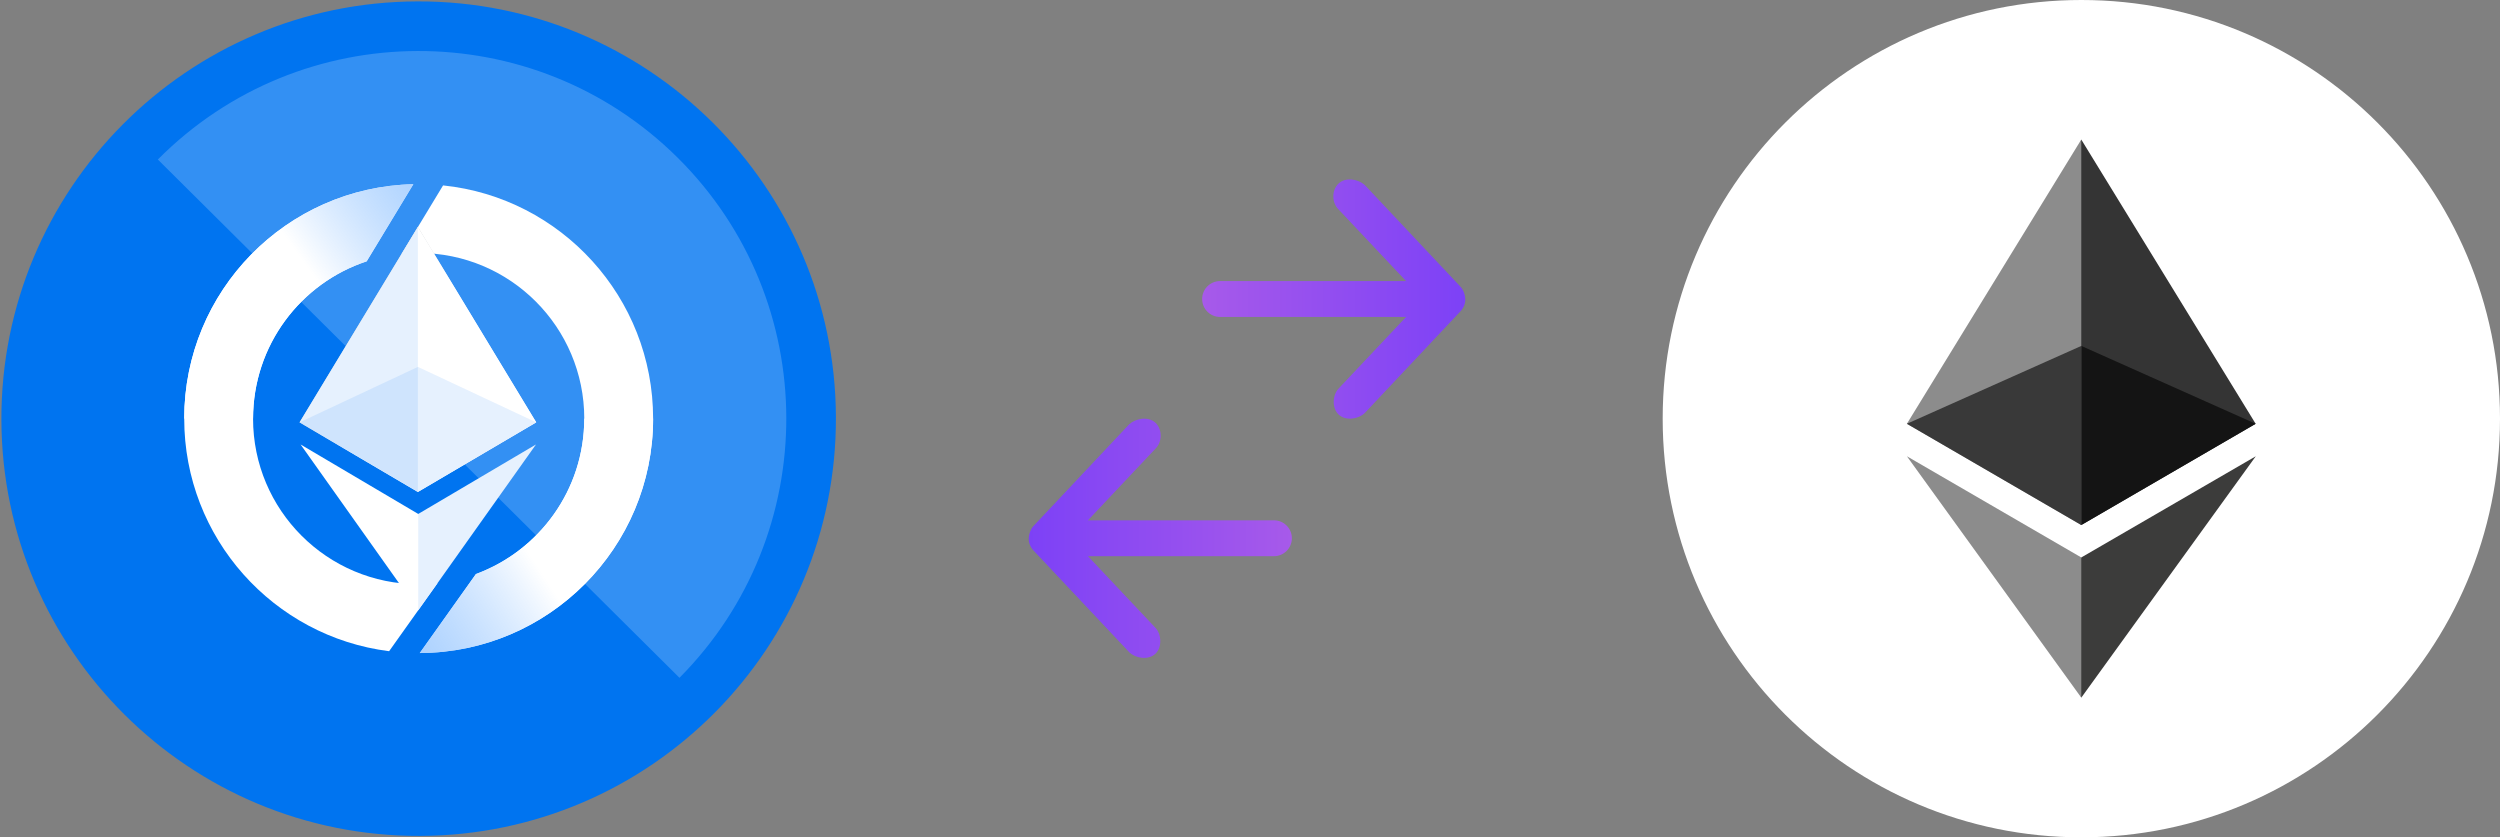 <svg width="418" height="140" viewBox="0 0 418 140" fill="none" xmlns="http://www.w3.org/2000/svg">
<rect x="0" y="0" width="418" height="140" fill="#808080" stroke="none"/>
<path d="M70.234 139.766C108.765 139.637 139.895 108.297 139.766 69.766C139.637 31.235 108.297 0.105 69.766 0.234C31.235 0.363 0.105 31.703 0.234 70.234C0.363 108.765 31.703 139.895 70.234 139.766Z" fill="#0074F0"/>
<path opacity="0.2" d="M113.608 113.329C137.529 89.248 137.41 50.312 113.329 26.391C89.248 2.47 50.312 2.59 26.391 26.671L113.608 113.329Z" fill="white"/>
<path d="M67.152 42.446C68.088 42.35 69.039 42.301 70.001 42.301C85.293 42.301 97.69 54.698 97.69 69.99C97.69 81.915 90.151 92.079 79.58 95.977L70.185 109.189C91.75 109.09 109.201 91.578 109.201 69.99C109.201 49.718 93.814 33.041 74.082 31L67.152 42.446Z" fill="white"/>
<path d="M69.111 30.8C47.873 31.273 30.801 48.638 30.801 69.99C30.801 89.966 45.743 106.452 65.06 108.881L73.152 97.501C72.118 97.618 71.066 97.679 70.001 97.679C54.709 97.679 42.312 85.282 42.312 69.99C42.312 57.736 50.273 47.34 61.304 43.694L69.111 30.8Z" fill="white"/>
<path d="M79.579 95.977C90.15 92.079 97.688 81.915 97.688 69.99H109.199C109.199 91.578 91.748 109.09 70.184 109.19L79.579 95.977Z" fill="url(#paint0_linear_1551_30245)"/>
<path d="M69.111 30.8C47.873 31.273 30.801 48.638 30.801 69.99C30.801 69.99 42.312 70.155 42.312 69.99C42.312 57.736 50.273 47.34 61.304 43.694L69.111 30.8Z" fill="url(#paint1_linear_1551_30245)"/>
<path d="M69.93 102.035L89.612 74.317L69.93 85.933L50.258 74.317L69.93 102.035Z" fill="white"/>
<path opacity="0.1" d="M69.93 102.035L89.612 74.317L69.93 85.933V102.035Z" fill="#0074F0"/>
<path d="M69.87 82.254L89.651 70.617L69.87 37.946L50.09 70.617L69.87 82.254Z" fill="url(#paint2_linear_1551_30245)"/>
<path d="M69.87 82.254L89.651 70.617L69.87 37.946L50.09 70.617L69.87 82.254Z" fill="white"/>
<path opacity="0.1" d="M69.871 82.253L50.091 70.617L69.871 37.946L69.871 82.253Z" fill="#0074F0"/>
<path opacity="0.1" d="M69.87 82.254V61.344L50.09 70.617L69.87 82.254Z" fill="#0074F0"/>
<path opacity="0.1" d="M69.872 82.254V61.344L89.652 70.617L69.872 82.254Z" fill="#0074F0"/>
<path d="M245 49.995C244.972 49.28 244.678 48.453 244.187 47.932L228.187 30.931C227.103 29.957 225.024 29.555 223.812 30.681C222.619 31.791 222.654 33.943 223.843 35.056L235.093 46.995H204C202.343 46.995 201 48.338 201 49.995C201 51.652 202.343 52.995 204 52.995H235.093L223.843 64.933C222.82 65.959 222.631 68.186 223.812 69.308C224.994 70.43 227.148 70.072 228.187 69.058L244.187 52.057C244.735 51.476 245.002 50.793 245 49.995Z" fill="url(#paint3_linear_1551_30245)"/>
<path d="M172 89.995C172.028 89.28 172.322 88.453 172.813 87.932L188.813 70.931C189.897 69.957 191.976 69.555 193.188 70.681C194.381 71.791 194.346 73.943 193.157 75.056L181.907 86.995H213C214.657 86.995 216 88.338 216 89.995C216 91.652 214.657 92.995 213 92.995H181.907L193.157 104.933C194.18 105.958 194.369 108.186 193.188 109.308C192.006 110.43 189.852 110.072 188.813 109.058L172.813 92.057C172.265 91.476 171.998 90.793 172 89.995Z" fill="url(#paint4_linear_1551_30245)"/>
<path d="M348 140C386.66 140 418 108.66 418 70C418 31.34 386.66 0 348 0C309.34 0 278 31.34 278 70C278 108.66 309.34 140 348 140Z" fill="white"/>
<g clip-path="url(#clip0_1551_30245)">
<path d="M347.988 23.333L347.352 25.46V87.16L347.988 87.784L377.146 70.855L347.988 23.333Z" fill="#343434"/>
<path d="M347.99 23.333L318.832 70.855L347.99 87.785V57.837V23.333Z" fill="#8C8C8C"/>
<path d="M347.992 93.207L347.633 93.637V115.616L347.992 116.646L377.167 76.286L347.992 93.207Z" fill="#3C3C3B"/>
<path d="M347.99 116.645V93.207L318.832 76.286L347.99 116.645Z" fill="#8C8C8C"/>
<path d="M347.988 87.784L377.146 70.855L347.988 57.837V87.784Z" fill="#141414"/>
<path d="M318.832 70.855L347.99 87.784V57.837L318.832 70.855Z" fill="#393939"/>
</g>
<defs>
<linearGradient id="paint0_linear_1551_30245" x1="44.19" y1="119.106" x2="87.362" y2="90.827" gradientUnits="userSpaceOnUse">
<stop stop-color="#1A82FF" stop-opacity="0.5"/>
<stop offset="1" stop-color="white"/>
</linearGradient>
<linearGradient id="paint1_linear_1551_30245" x1="91.156" y1="12.756" x2="49.85" y2="42.601" gradientUnits="userSpaceOnUse">
<stop stop-color="#1A82FF" stop-opacity="0.5"/>
<stop offset="1" stop-color="white"/>
</linearGradient>
<linearGradient id="paint2_linear_1551_30245" x1="27.788" y1="49.777" x2="62.442" y2="70.925" gradientUnits="userSpaceOnUse">
<stop stop-color="#1C313F"/>
<stop offset="1" stop-color="white"/>
</linearGradient>
<linearGradient id="paint3_linear_1551_30245" x1="188.243" y1="50" x2="264.787" y2="50" gradientUnits="userSpaceOnUse">
<stop stop-color="#B361E6"/>
<stop offset="1" stop-color="#6A36FC"/>
</linearGradient>
<linearGradient id="paint4_linear_1551_30245" x1="228.757" y1="90" x2="152.213" y2="90" gradientUnits="userSpaceOnUse">
<stop stop-color="#B361E6"/>
<stop offset="1" stop-color="#6A36FC"/>
</linearGradient>
<clipPath id="clip0_1551_30245">
<rect width="58.333" height="93.333" fill="white" transform="translate(318.832 23.333)"/>
</clipPath>
</defs>
</svg>
